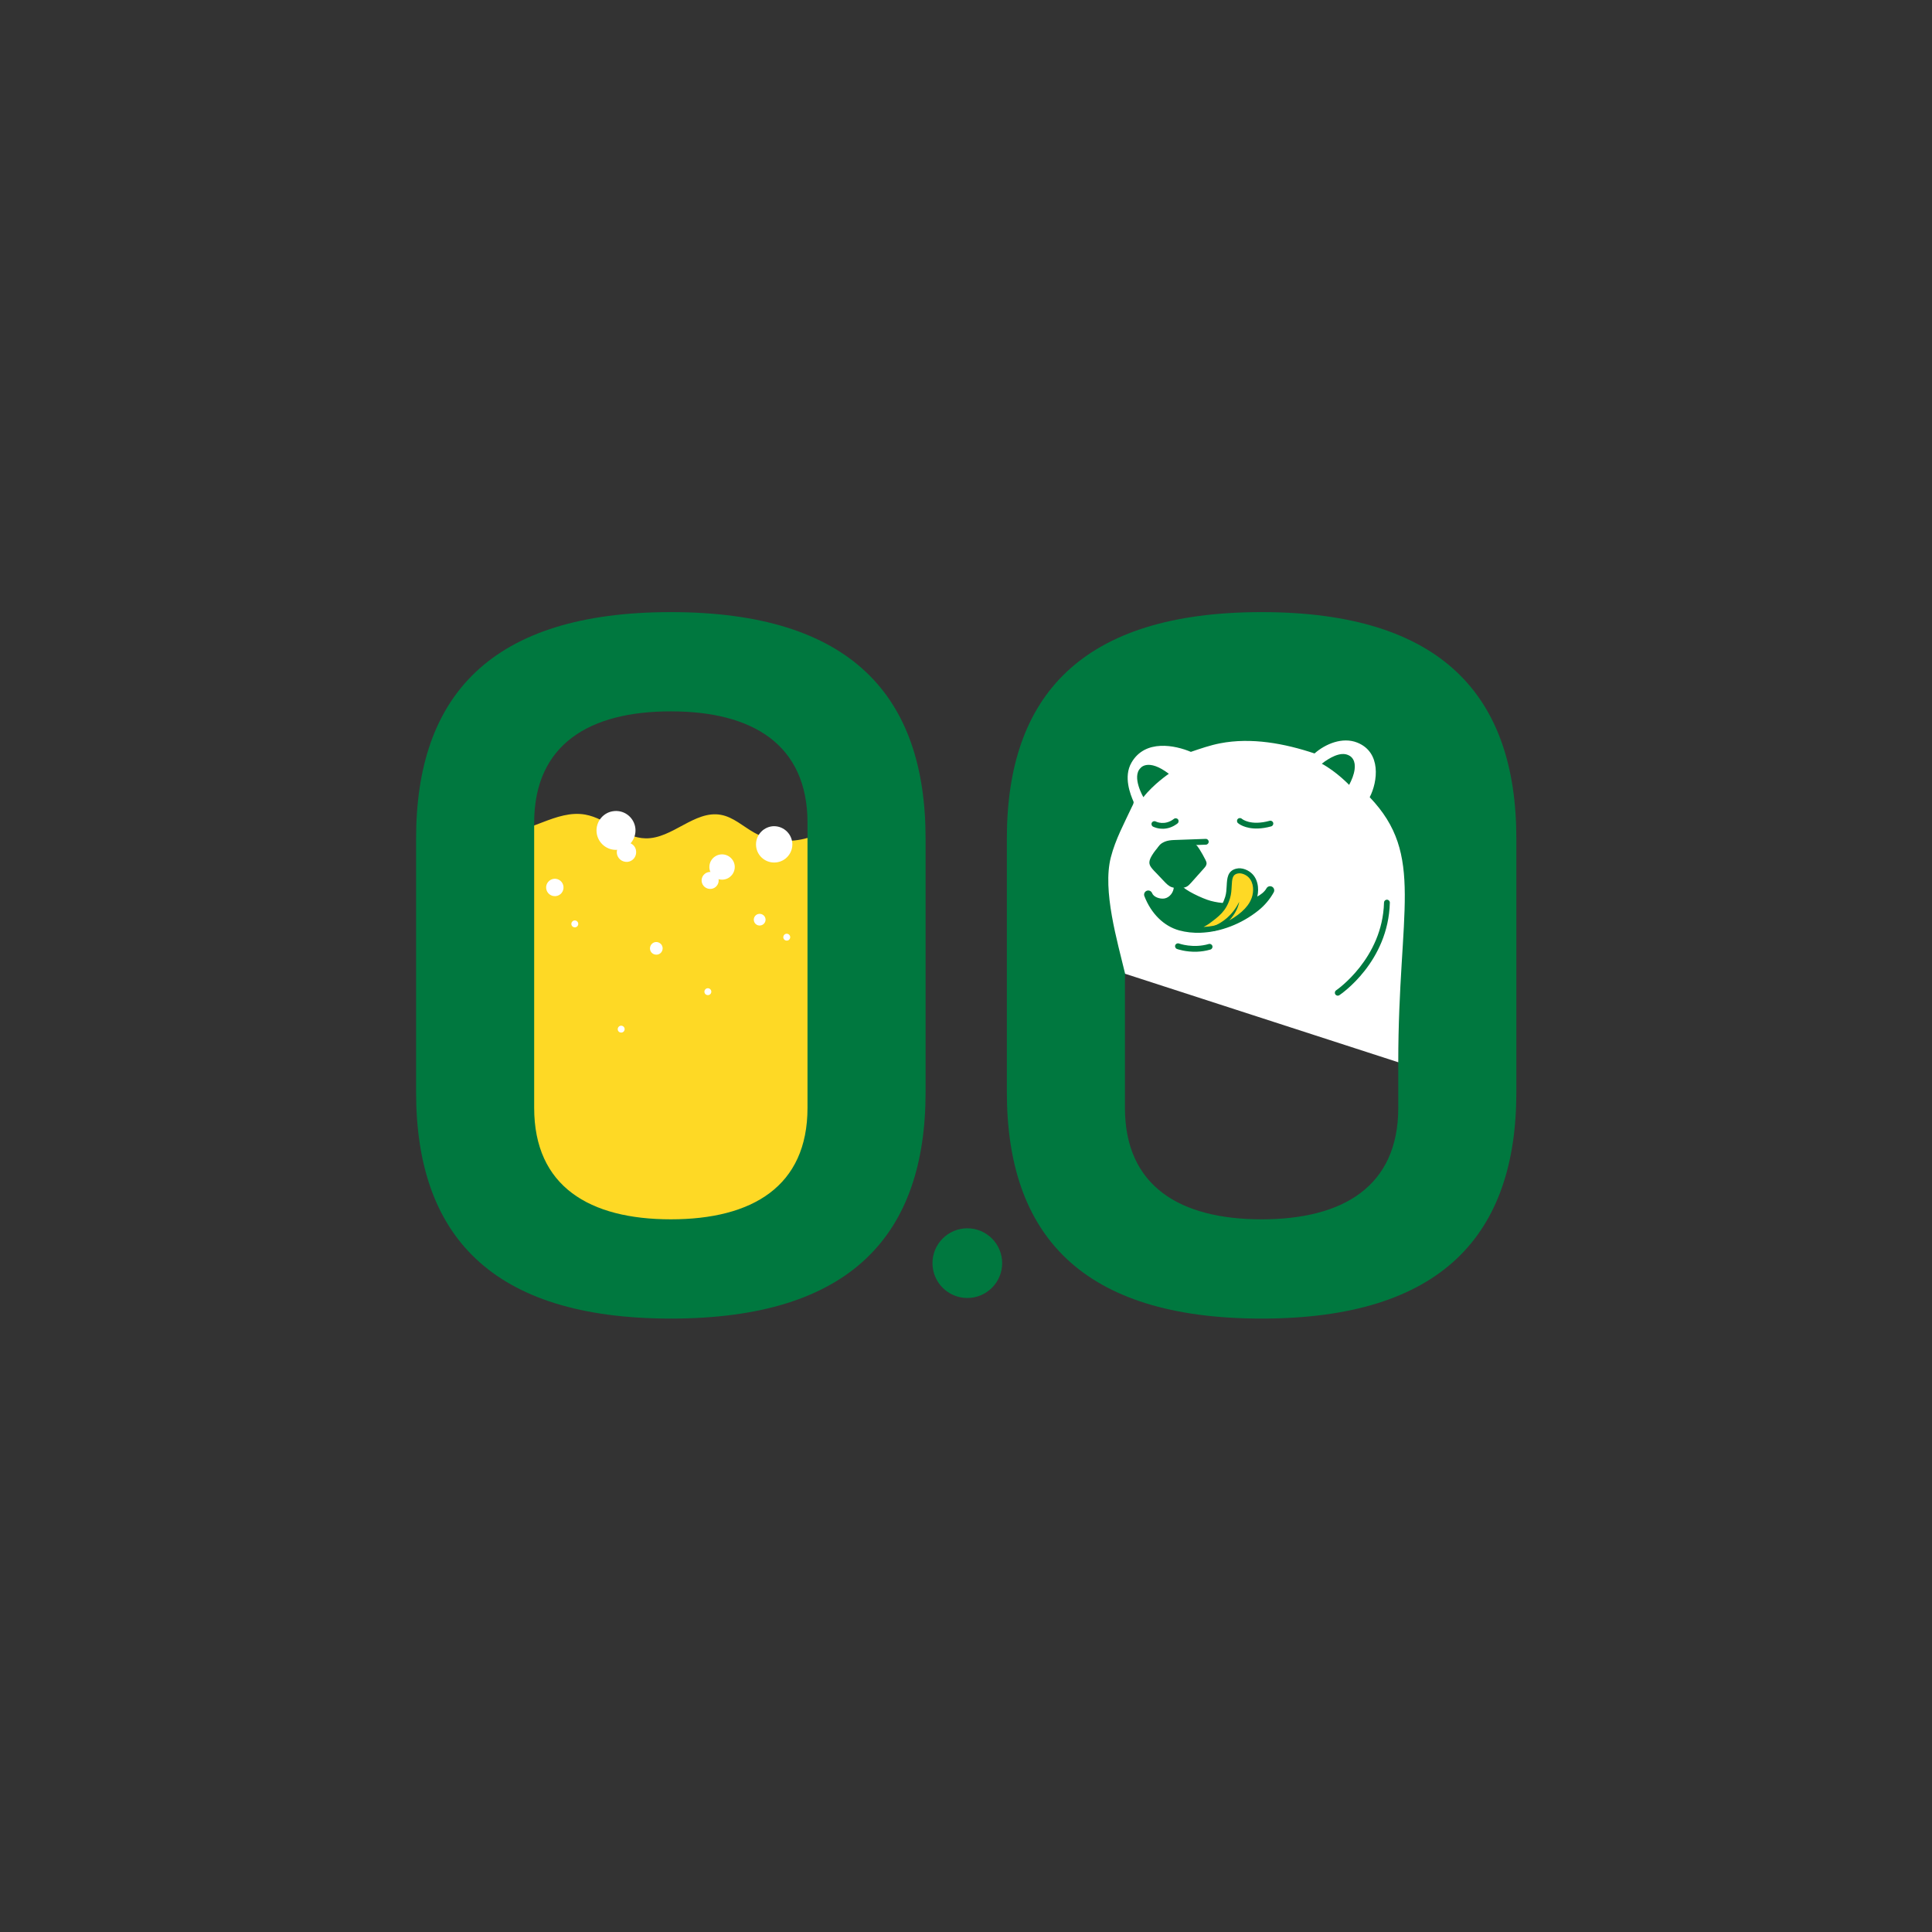 <?xml version="1.0" encoding="UTF-8"?><svg id="Layer_1" xmlns="http://www.w3.org/2000/svg" viewBox="0 0 1100 1100"><rect x="0" y="0" width="1100" height="1100" fill="#333333" stroke="none"/><defs><style>.cls-1{fill:#fff;}.cls-2{fill:#00783f;}.cls-3{fill:#fed925;}.cls-4{fill:none;}</style></defs><g><g><path class="cls-4" d="M718.305,392.055c-50.454,0-84.791,20.388-84.791,69.204v176.732c0,48.816,34.336,69.203,84.791,69.203s84.79-20.387,84.79-69.203v-176.732c0-48.816-34.336-69.204-84.79-69.204Z"/><path class="cls-2" d="M718.305,348.508c-102.647,0-145.046,47.761-145.046,128.947v144.341c0,81.187,42.399,128.947,145.046,128.947s145.043-47.76,145.043-128.947v-144.341c0-81.186-42.396-128.947-145.043-128.947Zm77.815,282.214c0,44.8-31.512,63.51-77.815,63.51s-77.815-18.71-77.815-63.51v-71.96c0-44.8,31.512-63.511,77.815-63.511s77.815,18.711,77.815,63.511v71.96Z"/></g><path class="cls-3" d="M261.072,461.134c4.919,7.783,13.804,12.908,23.004,13.268,16.937,.664,32.475-13.579,49.162-10.602,12.228,2.182,21.955,13.315,34.375,13.52,15.183,.251,27.779-16.039,42.735-13.41,7.168,1.26,12.782,6.65,19.137,10.198,17.107,9.55,41.089,3.863,52.086-12.352,5.997,54.575,13.611,110.493,3.611,164.478-2.676,14.447-6.58,28.909-14.22,41.459-7.64,12.55-19.435,23.099-33.685,26.676-6.397,1.606-13.055,1.778-19.648,1.942-20.45,.508-40.899,1.015-61.349,1.523-10.645,.264-21.394,.52-31.836-1.567-30.226-6.042-53.881-31.463-65.057-60.19-11.177-28.727-11.68-60.45-9.69-91.21,1.759-27.18,5.986-57.035,11.375-83.734Z"/><path class="cls-2" d="M381.948,348.508c-102.647,0-145.046,47.761-145.046,128.947v144.341c0,81.187,42.399,128.947,145.046,128.947s145.043-47.76,145.043-128.947v-144.341c0-81.186-42.396-128.947-145.043-128.947Zm77.815,282.214c0,44.8-31.512,63.51-77.815,63.51s-77.815-18.71-77.815-63.51v-162.193c0-44.8,31.512-63.511,77.815-63.511s77.815,18.711,77.815,63.511v162.193Z"/><g><path class="cls-1" d="M339.675,473.835c-.56-6.076,3.926-11.512,10.033-12.043,6.072-.589,11.493,3.905,12.074,9.992,.552,6.087-3.953,11.499-10.037,12.052-6.099,.576-11.493-3.905-12.07-10.001"/><path class="cls-1" d="M430.485,481.722c-.504-5.672,3.655-10.685,9.328-11.284,5.663-.486,10.7,3.681,11.284,9.374,.504,5.672-3.66,10.705-9.347,11.229-5.69,.541-10.759-3.642-11.265-9.319"/><path class="cls-1" d="M429.194,523.933c-.175-1.828,1.191-3.455,2.996-3.613,1.862-.159,3.518,1.177,3.682,3.029,.152,1.816-1.202,3.417-3.043,3.589-1.826,.206-3.469-1.156-3.634-3.006"/><path class="cls-1" d="M409.168,501.717c.259-2.663-1.682-5.011-4.36-5.258-2.71-.232-5.069,1.731-5.324,4.392-.224,2.646,1.715,4.991,4.395,5.241,2.692,.283,5.049-1.683,5.29-4.375"/><path class="cls-1" d="M325.309,526.215c-.082-1.075,.708-2.044,1.767-2.149,1.105-.082,2.046,.706,2.156,1.783,.082,1.075-.674,2.034-1.755,2.128-1.118,.102-2.064-.674-2.169-1.762"/><path class="cls-1" d="M401.067,564.809c-.082-1.075,.708-2.044,1.767-2.149,1.105-.082,2.046,.706,2.156,1.783,.082,1.075-.674,2.034-1.755,2.128-1.118,.102-2.064-.674-2.169-1.762"/><path class="cls-1" d="M351.716,586.141c-.082-1.075,.708-2.044,1.767-2.149,1.105-.082,2.046,.706,2.156,1.783,.082,1.075-.674,2.034-1.755,2.128-1.118,.102-2.064-.674-2.169-1.762"/><path class="cls-1" d="M370.073,540.298c-.15-1.973,1.3-3.752,3.244-3.943,2.027-.151,3.754,1.295,3.956,3.272,.15,1.973-1.237,3.734-3.22,3.906-2.051,.188-3.788-1.236-3.98-3.235"/><path class="cls-1" d="M445.98,533.777c-.082-1.075,.708-2.044,1.767-2.149,1.105-.082,2.046,.706,2.156,1.783,.082,1.075-.674,2.034-1.755,2.128-1.118,.102-2.064-.674-2.169-1.762"/><path class="cls-1" d="M351.188,485.687c-.231-3.031,1.929-5.797,4.983-6.058,3.114-.232,5.767,1.99,6.011,4.994,.298,3.063-1.833,5.769-4.909,6.094-3.121,.228-5.79-1.96-6.085-5.03"/><path class="cls-1" d="M418.31,494.314c.38-3.958-2.582-7.462-6.54-7.842-3.949-.363-7.514,2.564-7.851,6.522-.345,3.941,2.504,7.479,6.523,7.808,3.966,.397,7.453-2.513,7.868-6.487"/><path class="cls-1" d="M310.96,505.748c-.261-2.719,1.774-5.127,4.469-5.4,2.749-.262,5.157,1.773,5.397,4.48,.25,2.743-1.724,5.139-4.437,5.389-2.77,.251-5.144-1.738-5.429-4.469"/></g><circle class="cls-2" cx="550.752" cy="719.181" r="19.839"/></g><g><g><path class="cls-1" d="M796.12,604.808c0-86.753,15.315-117.814-16.267-150.915,4.581-8.805,6.73-25.542-7.055-31.079-8.478-3.405-18.249,.788-24.359,6.171-17.025-5.675-35.902-9.24-53.772-5.774-5.674,1.101-11.169,3.015-16.63,4.869-8.857-3.727-25.996-7.437-33.832,6.145-4.666,8.092-.581,18.139,1.17,22.196,.34,.79-.65,2.373-.964,3.045-4.404,9.437-9.318,18.431-11.948,28.66-4.872,18.949,3.751,47.894,8.13,66.293"/><g><path class="cls-2" d="M650.983,453.891s-6.781-11.603-1.613-16.605c0,0,4.247-5.765,16.111,3.277,0,0-8.704,5.884-14.498,13.328"/><path class="cls-2" d="M761.702,566.89c-.547,.012-1.085-.248-1.416-.737-.507-.761-.307-1.792,.457-2.304,.265-.177,26.431-18.099,27.256-49.988,.023-.891,.745-1.599,1.625-1.617,.023-0,.051-.001,.079,.001,.918,.025,1.639,.786,1.617,1.704-.871,33.644-27.591,51.9-28.729,52.661-.274,.182-.583,.274-.889,.281Z"/><path class="cls-2" d="M752.578,434.831c1.149-.951,2.396-1.798,3.671-2.569,2.341-1.417,4.972-2.69,7.732-2.942,1.597-.146,3.286,.216,4.639,1.117,1.542,1.026,2.384,2.651,2.647,4.457,.146,.999,.126,2.018,.007,3.019-.374,3.16-1.663,6.186-3.129,8.98,0,0-7.259-7.595-15.568-12.061"/></g></g><g><g><path class="cls-2" d="M662.447,471.848c-3.385,.122-5.799-1.115-5.966-1.203-.806-.425-1.114-1.424-.689-2.23,.424-.803,1.417-1.112,2.221-.693,.218,.111,5.149,2.552,10.374-1.493,.72-.557,1.757-.426,2.315,.295,.558,.721,.426,1.757-.294,2.315-2.836,2.196-5.628,2.925-7.96,3.01Z"/><path class="cls-2" d="M716.331,471.713c-7.641,.276-11.298-2.899-11.49-3.072-.679-.609-.735-1.652-.127-2.33,.605-.675,1.641-.734,2.319-.137,.223,.191,5.022,4.139,15.844,1.156,.879-.244,1.787,.274,2.029,1.152,.242,.879-.274,1.787-1.152,2.029-2.799,.771-5.269,1.124-7.423,1.201Z"/><path class="cls-2" d="M681.494,541.868c-6.418,.232-11.122-1.475-11.388-1.574-.854-.317-1.289-1.267-.972-2.122,.317-.854,1.266-1.288,2.119-.973h0c.079,.029,8.053,2.893,16.976,.276,.872-.256,1.791,.244,2.048,1.119,.257,.875-.245,1.791-1.119,2.048-2.696,.791-5.296,1.141-7.663,1.226Z"/><path class="cls-2" d="M659.614,482c.505-.607,1.026-1.227,1.718-1.631,.916-.534,2.028-.632,3.097-.707,3.034-.214,6.073-.35,9.113-.408,2.47-.047,5.149,.022,7.086,1.481,.984,.741,1.674,1.774,2.318,2.801,1.219,1.943,2.345,3.941,3.373,5.983,.346,.688,.689,1.416,.652,2.18-.052,1.055-.806,1.943-1.524,2.748-2.411,2.702-4.823,5.404-7.234,8.106-.828,.928-1.691,1.882-2.839,2.412-1.206,.557-2.593,.585-3.93,.603-1.475,.02-2.991,.032-4.368-.47-1.7-.621-2.988-1.95-4.211-3.237-1.339-1.409-2.679-2.819-4.018-4.228-1.156-1.216-2.407-2.399-3.392-3.752-.668-.917-1.13-1.938-1.041-3.077,.111-1.418,.87-2.781,1.604-3.989,1.038-1.708,2.312-3.272,3.596-4.815Z"/><path class="cls-2" d="M660.559,485.564c-.243,.009-.492-.036-.729-.142-.833-.37-1.207-1.346-.837-2.178,1.855-4.171,6.018-4.848,9.436-4.971l18.042-.653c.911-.033,1.676,.679,1.708,1.589,.033,.911-.678,1.676-1.589,1.709l-18.042,.653c-3.753,.136-5.648,1.009-6.54,3.015-.265,.595-.839,.957-1.449,.979Z"/><g><path class="cls-2" d="M688.757,515.203c-3.675-.987-17.234-6.535-17.953-10.491l-.04-.726c-.001,.11-.031,.215-.037,.324-.013-.109-.051-.21-.06-.32,0,0,.012,.726,.013,.728,.071,4.139-3.02,8.387-7.188,9.145-3.486,.634-8.359-.947-9.731-4.495,3.214,8.312,9.532,15.678,18.233,18.083,14.602,4.036,31.522-1.691,43.052-10.939,3.281-2.632,6.052-5.902,8.091-9.583-2.825,5.107-10.238,7.831-15.573,8.897-6.167,1.232-12.733,1.002-18.808-.622Z"/><path class="cls-2" d="M683.582,531.066c-4.244,.154-8.369-.28-12.216-1.343-8.725-2.412-15.943-9.521-19.804-19.505-.47-1.214,.134-2.579,1.348-3.049,1.216-.47,2.579,.134,3.049,1.348h0c0,.001,.001,.003,.001,.004,.881,2.27,4.543,3.487,7.109,3.022,2.901-.527,5.306-3.634,5.252-6.785l0,.002-.013-.73c-.023-1.273,.97-2.334,2.241-2.396,.032-.002,.063-.003,.095-.003,.018-.001,.037-.002,.057-.002,1.274-.033,2.344,.953,2.415,2.226l.028,.496c.853,2.171,11.264,7.243,16.223,8.575,5.785,1.546,11.917,1.75,17.735,.588,5.265-1.052,11.694-3.629,13.964-7.713,.002-.005,.005-.01,.008-.015,.631-1.139,2.066-1.551,3.204-.92,1.139,.63,1.551,2.065,.921,3.204-0,0-0,.001-.001,.001h0c-0,.001-.001,.002-.002,.003-.001,.002-.002,.004-.003,.006-2.164,3.903-5.163,7.455-8.674,10.271-9.743,7.815-21.744,12.31-32.939,12.716Zm-23.417-14.826c3.317,4.471,7.622,7.602,12.457,8.939,11.102,3.069,24.921,.22,36.464-7.266-.346,.077-.7,.153-1.06,.225-6.523,1.304-13.398,1.076-19.878-.657-0-0-.001-0-.002-.001-2.163-.581-6.698-2.351-10.543-4.308-2.535-1.291-4.363-2.439-5.683-3.456-1.546,3.271-4.54,5.836-8.006,6.466-1.181,.214-2.465,.233-3.748,.058Z"/></g></g><g><g><path class="cls-3" d="M711.483,516.344c.639-.858,1.208-1.757,1.685-2.695,.321-.63,.602-1.28,.84-1.947,1.494-4.193,1.26-9.675-1.954-13.041-1.924-2.015-5.221-3.401-7.999-2.656-5.857,1.57-3.16,8.634-5.102,15.014-2.09,6.865-5.882,9.692-11.535,13.832-2.3,1.684-6.849,3.591-9.771,3.812,1.2,.214,2.611,.402,3.799,.477,3.181,.203,6.394-.002,9.524-.602,4.313-.827,8.467-2.437,12.177-4.793,3.043-1.933,6.116-4.42,8.337-7.401Z"/><path class="cls-2" d="M682.445,529.303s15.307-.068,23.096-15.821c0,0-.944,9.046-12.469,15.967,0,0-4.793,1.957-10.627-.146Z"/></g><path class="cls-2" d="M685.255,530.619c-1.3,.047-2.602,.029-3.9-.053-1.158-.074-2.6-.255-3.959-.497-.708-.126-1.212-.759-1.176-1.478,.037-.718,.601-1.298,1.318-1.352,2.682-.203,6.982-2.036,9.035-3.541,5.445-3.987,9.042-6.621,11.013-13.096,.621-2.04,.731-4.19,.837-6.27,.211-4.135,.429-8.411,5.263-9.707,3.55-.953,7.362,.913,9.401,3.049,3.74,3.918,3.833,10.109,2.266,14.506-.253,.711-.56,1.423-.912,2.114-.497,.977-1.107,1.953-1.813,2.901-2.081,2.793-5.014,5.402-8.716,7.754-3.831,2.433-8.095,4.112-12.674,4.99-1.977,.379-3.978,.605-5.984,.678Zm20.232-33.39c-.36,.013-.716,.063-1.062,.156-2.701,.724-2.937,2.93-3.15,7.094-.109,2.147-.233,4.58-.957,6.956-2.248,7.384-6.363,10.397-12.057,14.568-.791,.579-1.837,1.19-3.002,1.758,1.824-.071,3.643-.28,5.441-.625,4.225-.81,8.154-2.357,11.681-4.596,3.408-2.164,6.085-4.536,7.957-7.049h0c.61-.818,1.133-1.656,1.557-2.489,.297-.583,.555-1.182,.768-1.778,1.273-3.573,1.259-8.537-1.641-11.576-1.296-1.357-3.483-2.493-5.535-2.419Z"/></g></g></g></svg>